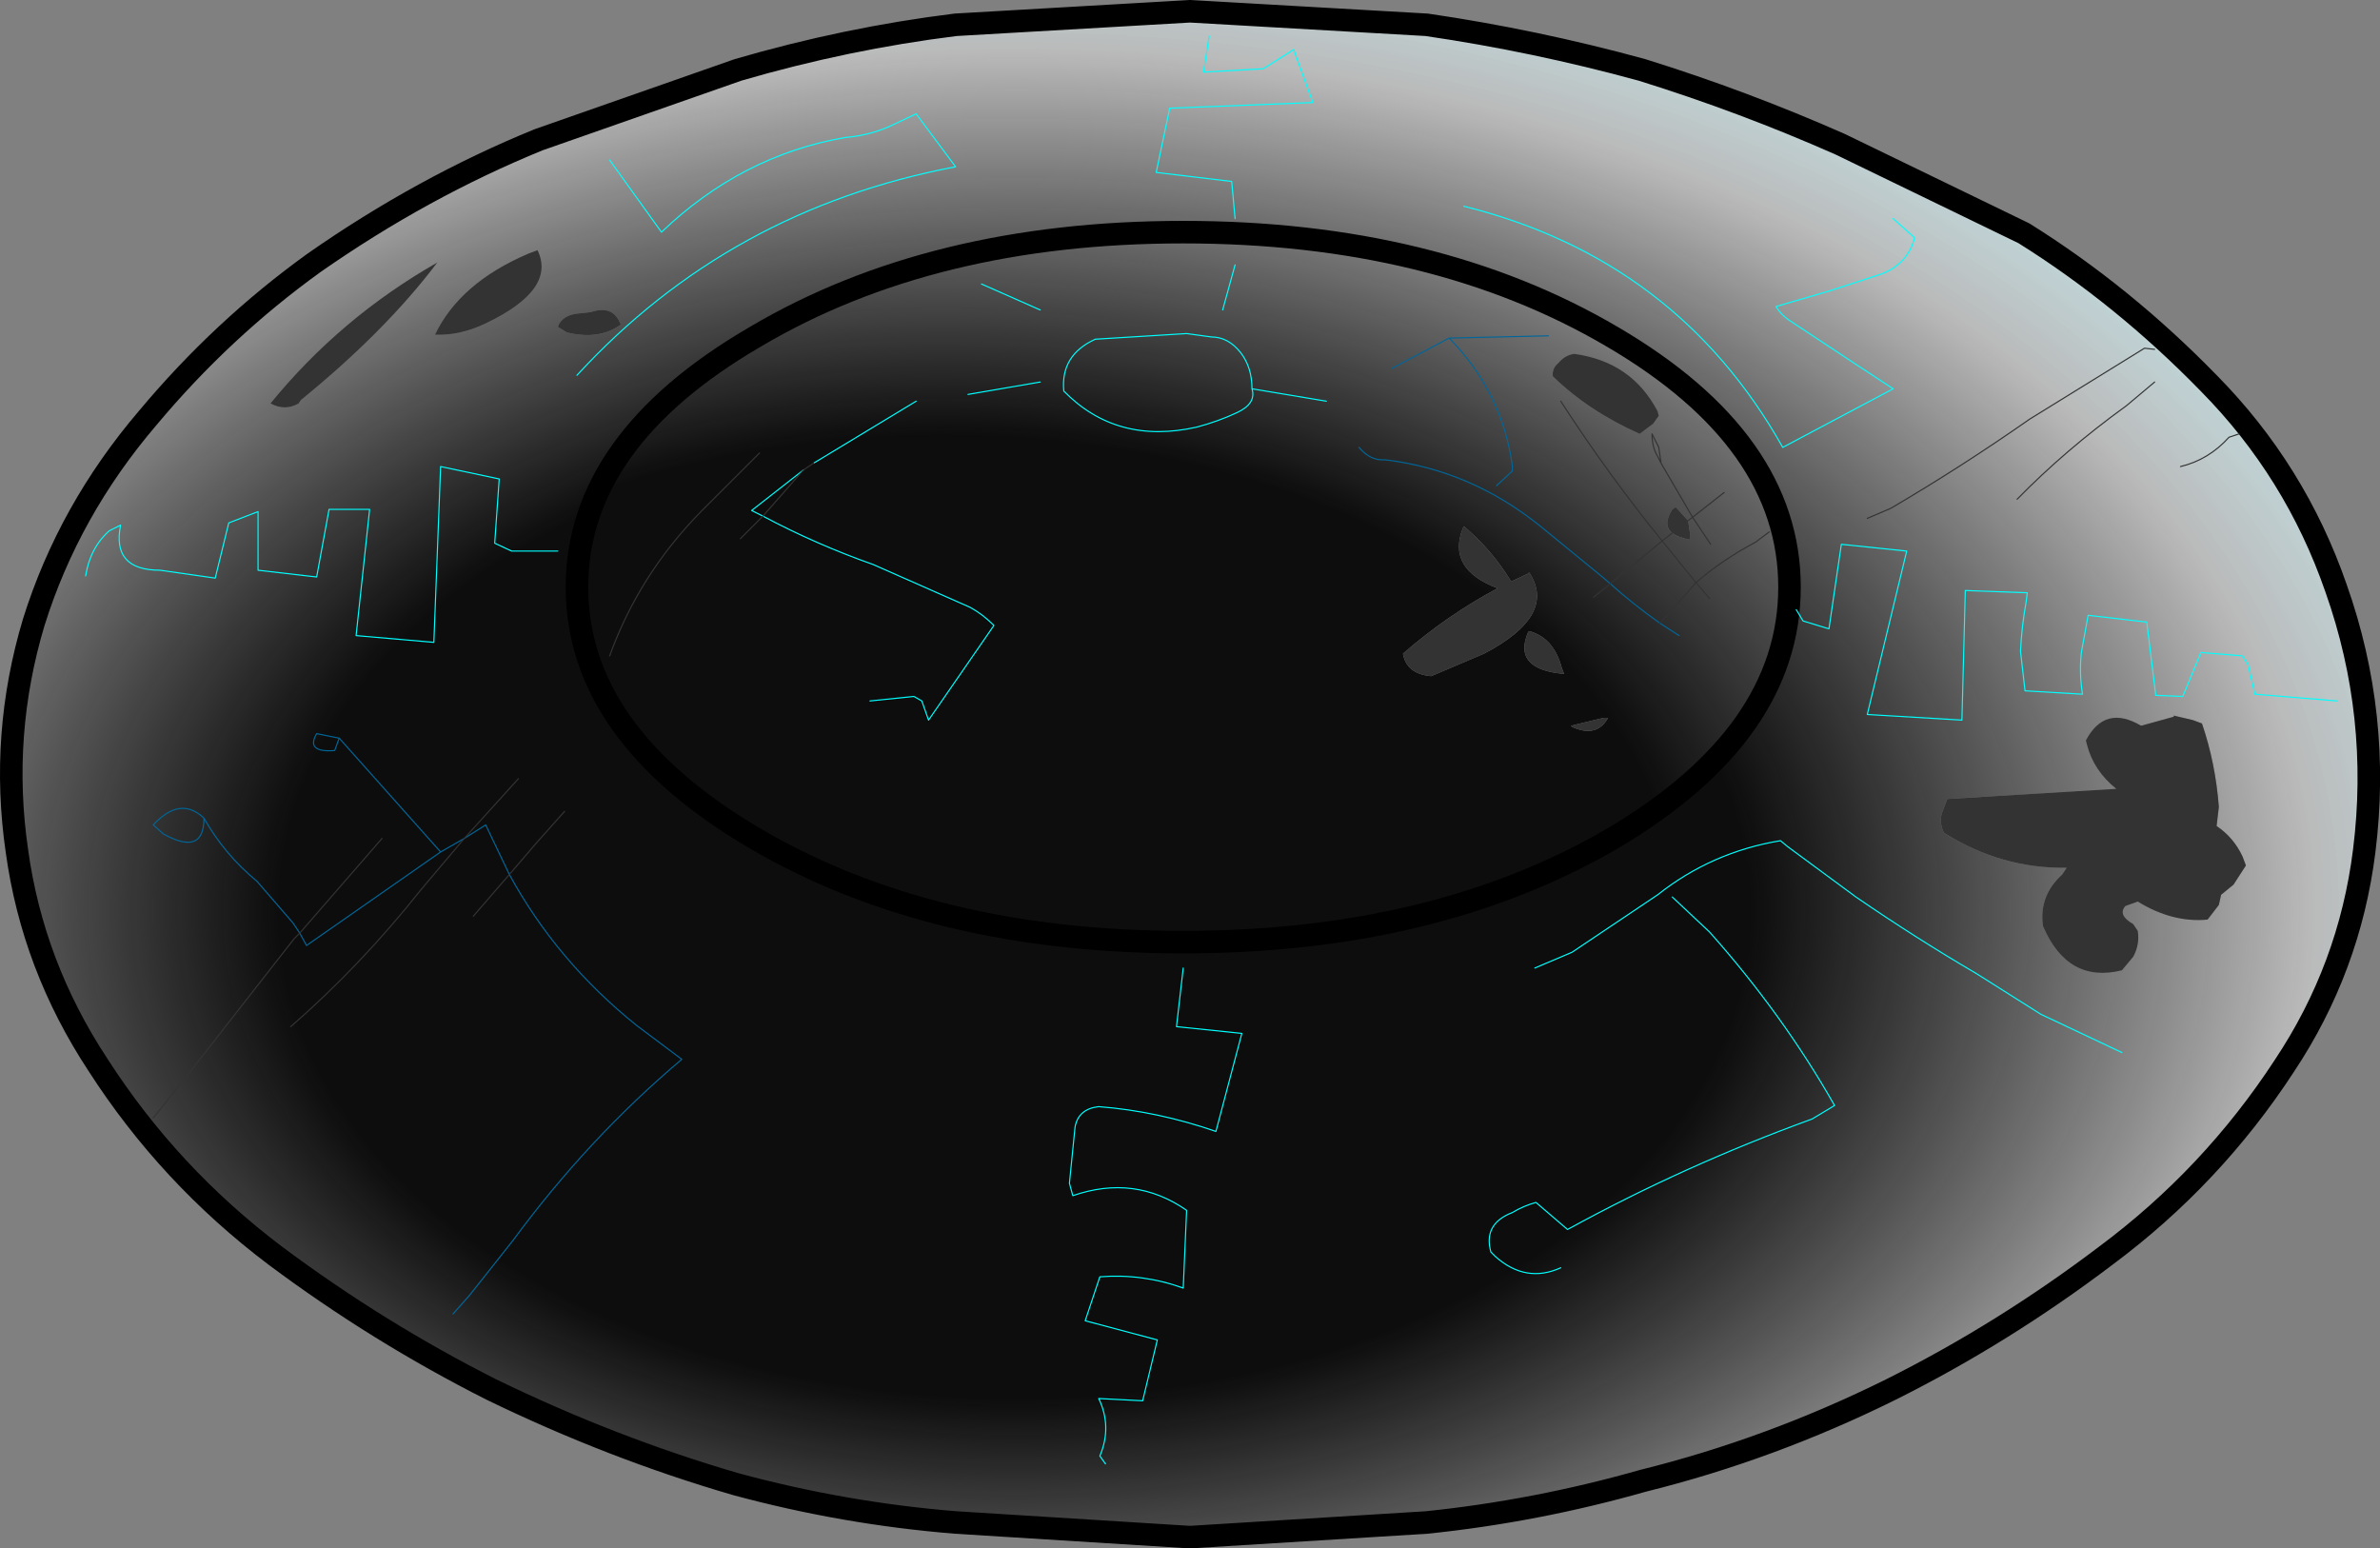 <?xml version="1.0" encoding="UTF-8" standalone="no"?>
<svg xmlns:xlink="http://www.w3.org/1999/xlink" height="68.7px" width="105.6px" xmlns="http://www.w3.org/2000/svg">
  <rect width="100%" height="100%" fill="#808080" stroke="none"/>
  <g transform="matrix(1.0, 0.0, 0.0, 1.0, 52.8, 34.3)">
    <path d="M2.0 -24.6 L1.85 -26.25 -1.5 -26.65 -0.9 -29.5 5.45 -29.75 4.6 -32.1 3.25 -31.25 0.6 -31.1 0.85 -32.7 0.6 -31.1 3.25 -31.25 4.6 -32.1 5.45 -29.75 -0.9 -29.5 -1.5 -26.65 1.85 -26.25 2.0 -24.6 M0.0 -33.8 L10.5 -33.2 Q15.3 -32.5 20.05 -31.2 24.55 -29.8 28.85 -27.9 L37.0 -23.95 Q41.4 -21.2 45.2 -17.3 49.05 -13.4 50.85 -8.2 52.85 -2.55 52.1 3.45 51.45 8.65 48.55 13.0 45.35 17.9 40.65 21.4 36.1 24.85 31.1 27.35 25.75 30.0 20.1 31.4 15.35 32.75 10.5 33.25 L0.0 33.9 -10.4 33.25 Q-15.35 32.85 -20.15 31.55 -25.65 29.95 -31.0 27.35 -36.05 24.8 -40.6 21.4 -45.3 17.85 -48.45 12.95 -51.35 8.55 -52.05 3.45 -52.8 -1.7 -51.3 -6.7 -49.75 -11.65 -46.25 -15.75 -42.95 -19.7 -38.85 -22.65 -34.05 -26.0 -28.9 -28.1 L-20.05 -31.2 Q-15.25 -32.6 -10.4 -33.2 L0.0 -33.8 M12.15 -25.15 Q21.6 -22.8 26.3 -14.45 L31.2 -17.05 29.45 -18.2 26.65 -20.05 Q26.25 -20.3 26.0 -20.7 L28.4 -21.4 30.7 -22.15 Q31.85 -22.6 32.15 -23.75 L31.2 -24.6 32.15 -23.75 Q31.85 -22.6 30.7 -22.15 L28.4 -21.4 26.0 -20.7 Q26.25 -20.3 26.65 -20.05 L29.45 -18.2 31.2 -17.05 26.3 -14.45 Q21.6 -22.8 12.15 -25.15 M26.9 -7.25 L27.2 -6.75 28.35 -6.4 28.9 -10.15 31.8 -9.85 30.05 -2.6 34.25 -2.35 34.4 -8.1 37.15 -8.0 37.1 -7.6 Q36.9 -6.5 36.85 -5.4 L37.05 -3.65 39.6 -3.5 Q39.45 -4.45 39.55 -5.35 L39.85 -7.0 42.45 -6.7 42.85 -3.45 44.05 -3.4 44.85 -5.35 46.7 -5.2 46.95 -4.8 47.25 -3.5 50.9 -3.2 47.25 -3.5 46.95 -4.8 46.7 -5.2 44.85 -5.35 44.05 -3.4 42.85 -3.45 42.45 -6.7 39.85 -7.0 39.55 -5.35 Q39.45 -4.45 39.6 -3.5 L37.05 -3.65 36.85 -5.4 Q36.9 -6.5 37.1 -7.6 L37.15 -8.0 34.4 -8.1 34.25 -2.35 30.05 -2.6 31.8 -9.85 28.9 -10.15 28.35 -6.4 27.2 -6.75 26.9 -7.25 M39.75 -1.45 L39.8 -1.25 Q40.1 -0.1 41.1 0.7 L33.6 1.15 33.35 1.8 Q33.25 2.25 33.45 2.65 36.0 4.25 38.9 4.2 L38.7 4.5 Q37.65 5.45 37.85 6.8 38.95 9.35 41.35 8.75 L41.85 8.15 Q42.15 7.6 42.05 7.0 L41.85 6.7 Q41.15 6.3 41.5 5.9 L42.05 5.7 Q43.6 6.65 45.15 6.5 L45.65 5.85 45.75 5.4 46.3 4.95 46.85 4.1 46.7 3.7 Q46.3 2.85 45.55 2.35 L45.65 1.5 Q45.5 -0.45 44.9 -2.2 L44.5 -2.35 43.65 -2.55 43.65 -2.5 42.2 -2.1 Q40.6 -3.05 39.75 -1.45 M42.8 -18.8 L42.35 -18.85 37.25 -15.7 Q34.25 -13.6 31.1 -11.75 L30.05 -11.3 31.1 -11.75 Q34.25 -13.6 37.25 -15.7 L42.35 -18.85 42.8 -18.8 M18.75 -19.35 Q10.85 -24.0 -0.3 -24.0 -11.45 -24.0 -19.3 -19.35 -27.2 -14.75 -27.2 -8.25 -27.2 -1.75 -19.3 2.9 -11.45 7.5 -0.3 7.5 10.85 7.5 18.75 2.9 26.6 -1.75 26.6 -8.25 26.6 -14.75 18.75 -19.35 M46.55 -15.05 L46.1 -14.9 Q45.2 -13.9 43.95 -13.6 45.2 -13.9 46.1 -14.9 L46.55 -15.05 M42.8 -17.35 L41.55 -16.3 Q38.85 -14.35 36.7 -12.15 38.85 -14.35 41.55 -16.3 L42.8 -17.35 M-27.2 -17.65 Q-20.45 -25.0 -10.4 -26.9 L-12.15 -29.25 -13.1 -28.8 Q-14.1 -28.3 -15.3 -28.2 -19.9 -27.4 -23.45 -24.0 L-25.75 -27.2 -23.45 -24.0 Q-19.9 -27.4 -15.3 -28.2 -14.1 -28.3 -13.1 -28.8 L-12.15 -29.25 -10.4 -26.9 Q-20.45 -25.0 -27.2 -17.65 M-28.05 -9.85 L-30.1 -9.85 -30.85 -10.2 -30.65 -13.05 -33.25 -13.6 -33.55 -5.8 -37.0 -6.1 -36.4 -11.7 -38.2 -11.7 -38.75 -8.7 -41.35 -9.0 -41.35 -11.6 -42.65 -11.1 -43.25 -8.65 -45.7 -9.0 Q-47.85 -9.0 -47.45 -11.0 L-47.95 -10.75 Q-48.8 -10.0 -49.0 -8.75 -48.8 -10.0 -47.95 -10.75 L-47.45 -11.0 Q-47.85 -9.0 -45.7 -9.0 L-43.25 -8.65 -42.65 -11.1 -41.35 -11.6 -41.35 -9.0 -38.75 -8.7 -38.2 -11.7 -36.4 -11.7 -37.0 -6.1 -33.55 -5.8 -33.25 -13.6 -30.65 -13.05 -30.85 -10.2 -30.1 -9.85 -28.05 -9.85 M-0.3 8.65 L-0.6 11.25 2.3 11.55 1.15 15.9 Q-1.45 15.0 -4.05 14.8 -4.95 14.9 -5.1 15.7 L-5.35 18.2 -5.2 18.75 Q-2.45 17.8 -0.15 19.4 L-0.3 22.85 Q-2.1 22.2 -4.0 22.35 L-4.65 24.3 -1.45 25.15 -2.1 27.85 -4.05 27.75 Q-3.45 29.0 -4.0 30.3 L-3.75 30.65 -4.0 30.3 Q-3.45 29.0 -4.05 27.75 L-2.1 27.85 -1.45 25.15 -4.65 24.3 -4.0 22.35 Q-2.1 22.2 -0.3 22.85 L-0.15 19.4 Q-2.45 17.8 -5.2 18.75 L-5.35 18.2 -5.1 15.7 Q-4.95 14.9 -4.05 14.8 -1.45 15.0 1.15 15.9 L2.3 11.55 -0.6 11.25 -0.3 8.65 M21.4 5.5 L23.05 7.05 Q26.3 10.7 28.6 14.75 L27.6 15.35 Q21.95 17.4 16.75 20.25 L15.35 19.05 Q14.8 19.2 14.3 19.5 13.0 20.0 13.35 21.25 L13.55 21.45 Q14.9 22.65 16.45 21.95 14.9 22.65 13.55 21.45 L13.35 21.25 Q13.0 20.0 14.3 19.5 14.8 19.2 15.35 19.05 L16.75 20.25 Q21.95 17.4 27.6 15.35 L28.6 14.75 Q26.3 10.7 23.05 7.05 L21.4 5.5 M15.3 8.65 L16.95 7.95 20.75 5.4 Q23.15 3.5 26.2 3.0 L26.5 3.25 29.55 5.5 Q32.25 7.35 34.9 8.9 L37.75 10.7 41.35 12.4 37.75 10.7 34.9 8.9 Q32.25 7.35 29.55 5.5 L26.5 3.25 26.2 3.0 Q23.15 3.5 20.75 5.4 L16.95 7.95 15.3 8.65 M-39.45 -16.55 Q-35.7 -19.6 -33.4 -22.65 -37.7 -20.2 -40.8 -16.4 -40.15 -16.05 -39.55 -16.4 L-39.45 -16.55 M-25.35 -20.1 Q-25.7 -20.75 -26.6 -20.45 L-27.05 -20.4 Q-27.85 -20.35 -28.05 -19.8 L-27.65 -19.55 Q-26.2 -19.2 -25.25 -19.9 L-25.35 -20.1 M-28.95 -23.2 L-29.35 -23.05 Q-32.4 -21.75 -33.5 -19.45 -32.4 -19.4 -31.25 -19.95 -28.1 -21.45 -28.95 -23.2 M-37.75 -1.55 L-38.75 -1.75 Q-39.25 -0.9 -37.95 -1.0 L-37.75 -1.55 -33.25 3.5 -39.2 7.65 -39.5 7.1 -39.2 7.65 -33.25 3.5 -37.75 -1.55 -37.95 -1.0 Q-39.25 -0.9 -38.75 -1.75 L-37.75 -1.55 M-27.75 1.7 L-29.0 3.1 -30.2 4.5 -29.0 3.1 -27.75 1.7 M-30.2 4.5 L-31.25 2.3 -32.2 2.9 -31.25 2.3 -30.2 4.5 Q-28.1 8.35 -24.55 11.2 L-22.55 12.7 Q-26.7 16.2 -30.05 20.75 L-31.95 23.15 -32.7 24.0 -31.95 23.15 -30.05 20.75 Q-26.7 16.2 -22.55 12.7 L-24.55 11.2 Q-28.1 8.35 -30.2 4.5 L-31.8 6.35 -30.2 4.5 M-32.2 2.9 L-33.25 3.5 -32.2 2.9 -29.8 0.25 -32.2 2.9 -34.1 5.15 Q-36.8 8.55 -39.9 11.25 -36.8 8.55 -34.1 5.15 L-32.2 2.9 M-39.5 7.1 L-39.8 6.65 -41.4 4.8 Q-42.85 3.6 -43.75 2.0 -44.8 1.0 -46.0 2.3 L-45.55 2.7 Q-43.75 3.7 -43.75 2.0 -43.75 3.7 -45.55 2.7 L-46.0 2.3 Q-44.8 1.0 -43.75 2.0 -42.85 3.6 -41.4 4.8 L-39.8 6.65 -39.5 7.1 -35.85 2.9 -39.5 7.1 -39.75 7.35 -44.6 13.55 -46.0 15.3 -44.6 13.55 -39.75 7.35 -39.5 7.1" fill="url(#gradient0)" fill-rule="evenodd" stroke="none"/>
    <path d="M16.35 -18.2 Q16.05 -17.95 16.1 -17.6 17.7 -16.05 19.95 -15.05 L20.55 -15.5 20.8 -15.85 20.75 -16.05 Q19.6 -18.25 17.05 -18.6 16.65 -18.55 16.35 -18.2 M7.5 -14.45 Q8.0 -13.85 8.65 -13.9 12.45 -13.45 15.55 -10.95 L18.3 -8.7 18.65 -8.4 18.3 -8.7 15.55 -10.95 Q12.45 -13.45 8.65 -13.9 8.0 -13.85 7.5 -14.45 M13.6 -12.75 L14.3 -13.4 14.3 -13.65 Q13.85 -16.9 11.5 -19.3 L15.9 -19.4 11.5 -19.3 Q13.85 -16.9 14.3 -13.65 L14.3 -13.4 13.6 -12.75 M2.75 -17.05 Q2.75 -18.0 2.25 -18.65 1.7 -19.35 0.95 -19.35 L-0.15 -19.5 -4.2 -19.25 Q-5.75 -18.55 -5.6 -16.95 -3.25 -14.55 0.3 -15.35 1.25 -15.6 2.1 -16.0 2.95 -16.4 2.75 -17.05 L6.05 -16.5 2.75 -17.05 Q2.95 -16.4 2.1 -16.0 1.25 -15.6 0.3 -15.35 -3.25 -14.55 -5.6 -16.95 -5.75 -18.55 -4.2 -19.25 L-0.15 -19.5 0.95 -19.35 Q1.7 -19.35 2.25 -18.65 2.75 -18.0 2.75 -17.05 M1.45 -20.55 L2.0 -22.55 1.45 -20.55 M16.45 -16.5 Q18.55 -13.25 20.95 -10.3 L18.65 -8.4 17.9 -7.8 18.65 -8.4 20.95 -10.3 Q18.55 -13.25 16.45 -16.5 M16.95 -2.05 Q18.05 -1.55 18.55 -2.45 L18.35 -2.45 16.9 -2.1 16.95 -2.05 M12.15 -10.95 L12.1 -10.85 Q11.4 -9.05 13.65 -8.2 11.4 -7.0 9.45 -5.3 9.6 -4.4 10.7 -4.3 L13.05 -5.3 Q16.3 -7.0 15.05 -8.9 L15.0 -8.85 14.25 -8.5 Q13.4 -9.9 12.15 -10.95 M15.05 -6.3 L15.0 -6.25 Q14.3 -4.6 16.6 -4.4 L16.5 -4.65 Q16.15 -6.0 15.05 -6.3 M8.95 -17.95 L11.5 -19.3 8.95 -17.95 M20.8 -14.45 L20.9 -13.75 20.75 -14.05 Q20.5 -14.45 20.5 -15.05 L20.8 -14.45 20.5 -15.05 Q20.5 -14.45 20.75 -14.05 L20.9 -13.75 20.8 -14.45 M21.4 -10.65 Q21.65 -10.45 22.2 -10.35 L22.2 -10.55 22.1 -11.2 21.55 -11.8 21.4 -11.7 Q20.95 -11.0 21.4 -10.65 L20.95 -10.3 22.45 -8.45 Q23.6 -9.45 25.1 -10.25 L25.7 -10.7 25.1 -10.25 Q23.6 -9.45 22.45 -8.45 L20.95 -10.3 21.4 -10.65 M23.1 -10.15 L22.3 -11.35 23.7 -12.45 22.3 -11.35 23.1 -10.15 M23.05 -7.75 L22.45 -8.45 20.85 -6.65 22.45 -8.45 23.05 -7.75 M20.9 -13.75 L22.3 -11.35 22.1 -11.2 22.3 -11.35 20.9 -13.75 M21.7 -6.1 L20.85 -6.65 21.7 -6.1 M18.75 -19.35 Q26.6 -14.75 26.6 -8.25 26.6 -1.75 18.75 2.9 10.85 7.5 -0.3 7.5 -11.45 7.5 -19.3 2.9 -27.2 -1.75 -27.2 -8.25 -27.2 -14.75 -19.3 -19.35 -11.45 -24.0 -0.3 -24.0 10.85 -24.0 18.75 -19.35 M20.85 -6.65 Q19.65 -7.5 18.65 -8.4 19.65 -7.5 20.85 -6.65 M-19.1 -14.2 L-21.7 -11.6 Q-24.45 -8.8 -25.75 -5.2 -24.45 -8.8 -21.7 -11.6 L-19.1 -14.2 M-12.15 -16.5 L-16.7 -13.75 -12.15 -16.5 M-6.65 -17.35 L-9.85 -16.8 -6.65 -17.35 M-6.65 -20.55 L-9.25 -21.7 -6.65 -20.55 M-16.7 -13.75 L-17.15 -13.45 -16.7 -13.75 M-18.95 -11.4 Q-16.6 -10.15 -14.05 -9.25 L-9.75 -7.35 Q-9.2 -7.05 -8.7 -6.55 L-11.6 -2.35 -11.9 -3.2 -12.25 -3.4 -14.2 -3.2 -12.25 -3.4 -11.9 -3.2 -11.6 -2.35 -8.7 -6.55 Q-9.2 -7.05 -9.75 -7.35 L-14.05 -9.25 Q-16.6 -10.15 -18.95 -11.4 L-19.95 -10.4 -18.95 -11.4 -19.45 -11.65 -17.15 -13.45 -19.45 -11.65 -18.95 -11.4 -17.15 -13.45 -18.95 -11.4" fill="url(#gradient1)" fill-rule="evenodd" stroke="none"/>
    <path d="M16.35 -18.2 Q16.65 -18.55 17.05 -18.6 19.6 -18.25 20.75 -16.05 L20.8 -15.85 20.55 -15.5 19.95 -15.05 Q17.7 -16.05 16.1 -17.6 16.05 -17.95 16.35 -18.2 M15.05 -6.3 Q16.15 -6.0 16.5 -4.65 L16.6 -4.4 Q14.3 -4.6 15.0 -6.25 L15.05 -6.3 M12.15 -10.95 Q13.4 -9.9 14.25 -8.5 L15.0 -8.85 15.05 -8.9 Q16.3 -7.0 13.05 -5.3 L10.7 -4.3 Q9.6 -4.4 9.45 -5.3 11.4 -7.0 13.65 -8.2 11.4 -9.05 12.1 -10.85 L12.15 -10.95 M16.95 -2.05 L16.9 -2.1 18.35 -2.45 18.55 -2.45 Q18.05 -1.55 16.95 -2.05 M22.1 -11.2 L22.2 -10.55 22.2 -10.35 Q21.65 -10.45 21.4 -10.65 20.95 -11.0 21.4 -11.7 L21.55 -11.8 22.1 -11.2 M39.75 -1.45 Q40.6 -3.05 42.2 -2.1 L43.65 -2.5 43.65 -2.55 44.5 -2.35 44.9 -2.2 Q45.5 -0.45 45.65 1.5 L45.55 2.35 Q46.3 2.85 46.7 3.7 L46.85 4.1 46.3 4.95 45.75 5.4 45.65 5.85 45.15 6.5 Q43.6 6.65 42.05 5.7 L41.5 5.9 Q41.15 6.3 41.85 6.7 L42.05 7.0 Q42.15 7.6 41.85 8.15 L41.35 8.75 Q38.95 9.35 37.85 6.8 37.65 5.45 38.7 4.5 L38.9 4.2 Q36.0 4.25 33.45 2.65 33.25 2.25 33.35 1.8 L33.6 1.15 41.1 0.7 Q40.1 -0.1 39.8 -1.25 L39.75 -1.45 M-28.95 -23.2 Q-28.1 -21.45 -31.25 -19.95 -32.4 -19.4 -33.5 -19.45 -32.4 -21.75 -29.35 -23.05 L-28.95 -23.2 M-25.35 -20.1 L-25.25 -19.9 Q-26.2 -19.2 -27.65 -19.55 L-28.05 -19.8 Q-27.85 -20.35 -27.05 -20.4 L-26.6 -20.45 Q-25.7 -20.75 -25.35 -20.1 M-39.45 -16.55 L-39.55 -16.4 Q-40.15 -16.05 -40.8 -16.4 -37.7 -20.2 -33.4 -22.65 -35.7 -19.6 -39.45 -16.55" fill="#333333" fill-rule="evenodd" stroke="none"/>
    <path d="M0.0 -33.8 L-10.4 -33.2 Q-15.25 -32.6 -20.05 -31.2 L-28.9 -28.1 Q-34.05 -26.0 -38.85 -22.65 -42.95 -19.7 -46.25 -15.75 -49.75 -11.65 -51.3 -6.7 -52.8 -1.7 -52.05 3.45 -51.35 8.55 -48.45 12.95 -45.3 17.85 -40.6 21.4 -36.05 24.8 -31.0 27.35 -25.65 29.95 -20.15 31.55 -15.35 32.85 -10.4 33.25 L0.0 33.9 10.5 33.25 Q15.35 32.75 20.1 31.4 25.75 30.0 31.1 27.35 36.1 24.85 40.65 21.4 45.35 17.9 48.55 13.0 51.45 8.65 52.1 3.45 52.85 -2.55 50.85 -8.2 49.05 -13.4 45.2 -17.3 41.4 -21.2 37.0 -23.95 L28.85 -27.9 Q24.55 -29.8 20.05 -31.2 15.3 -32.5 10.5 -33.2 L0.0 -33.8 M18.75 -19.35 Q10.85 -24.0 -0.3 -24.0 -11.45 -24.0 -19.3 -19.35 -27.2 -14.75 -27.2 -8.25 -27.2 -1.75 -19.3 2.9 -11.45 7.5 -0.3 7.5 10.85 7.5 18.75 2.9 26.6 -1.75 26.6 -8.25 26.6 -14.75 18.75 -19.35" fill="none" stroke="#000000" stroke-linecap="round" stroke-linejoin="round" stroke-width="1.0"/>
    <path d="M0.85 -32.7 L0.6 -31.1 3.25 -31.25 4.6 -32.1 5.45 -29.75 -0.9 -29.5 -1.5 -26.65 1.85 -26.25 2.0 -24.6 M2.0 -22.55 L1.45 -20.55 M6.05 -16.5 L2.75 -17.05 Q2.95 -16.4 2.1 -16.0 1.25 -15.6 0.3 -15.35 -3.25 -14.55 -5.6 -16.95 -5.75 -18.55 -4.2 -19.25 L-0.15 -19.5 0.95 -19.35 Q1.7 -19.35 2.25 -18.65 2.75 -18.0 2.75 -17.05 M31.2 -24.6 L32.15 -23.75 Q31.85 -22.6 30.7 -22.15 L28.4 -21.4 26.0 -20.7 Q26.25 -20.3 26.65 -20.05 L29.45 -18.2 31.2 -17.05 26.3 -14.45 Q21.6 -22.8 12.15 -25.15 M50.9 -3.2 L47.25 -3.5 46.95 -4.8 46.7 -5.2 44.85 -5.35 44.05 -3.4 42.85 -3.45 42.45 -6.7 39.85 -7.0 39.55 -5.35 Q39.45 -4.45 39.6 -3.5 L37.05 -3.65 36.85 -5.4 Q36.9 -6.5 37.1 -7.6 L37.15 -8.0 34.4 -8.1 34.25 -2.35 30.05 -2.6 31.8 -9.85 28.9 -10.15 28.35 -6.4 27.2 -6.75 26.9 -7.25 M41.35 12.4 L37.75 10.7 34.9 8.9 Q32.25 7.35 29.55 5.5 L26.5 3.25 26.2 3.0 Q23.15 3.5 20.75 5.4 L16.95 7.95 15.3 8.65 M16.45 21.95 Q14.9 22.65 13.55 21.45 L13.35 21.25 Q13.0 20.0 14.3 19.5 14.8 19.2 15.35 19.05 L16.75 20.25 Q21.95 17.4 27.6 15.35 L28.6 14.75 Q26.3 10.7 23.05 7.05 L21.4 5.5 M-3.75 30.65 L-4.0 30.3 Q-3.45 29.0 -4.05 27.75 L-2.1 27.85 -1.45 25.15 -4.65 24.3 -4.0 22.35 Q-2.1 22.2 -0.3 22.85 L-0.15 19.4 Q-2.45 17.8 -5.2 18.75 L-5.35 18.2 -5.1 15.7 Q-4.95 14.9 -4.05 14.8 -1.45 15.0 1.15 15.9 L2.3 11.55 -0.6 11.25 -0.3 8.65 M-49.0 -8.75 Q-48.8 -10.0 -47.95 -10.75 L-47.45 -11.0 Q-47.85 -9.0 -45.7 -9.0 L-43.25 -8.65 -42.65 -11.1 -41.35 -11.6 -41.35 -9.0 -38.75 -8.7 -38.2 -11.7 -36.4 -11.7 -37.0 -6.1 -33.55 -5.8 -33.25 -13.6 -30.65 -13.05 -30.85 -10.2 -30.1 -9.85 -28.05 -9.85 M-25.75 -27.2 L-23.45 -24.0 Q-19.9 -27.4 -15.3 -28.2 -14.1 -28.3 -13.1 -28.8 L-12.15 -29.25 -10.4 -26.9 Q-20.45 -25.0 -27.2 -17.65 M-9.25 -21.7 L-6.65 -20.55 M-9.85 -16.8 L-6.65 -17.35 M-16.7 -13.75 L-12.15 -16.5 M-14.2 -3.2 L-12.25 -3.4 -11.9 -3.2 -11.6 -2.35 -8.7 -6.55 Q-9.2 -7.05 -9.75 -7.35 L-14.05 -9.25 Q-16.6 -10.15 -18.95 -11.4 L-19.45 -11.65 -17.15 -13.45" fill="none" stroke="#00ffff" stroke-linecap="round" stroke-linejoin="round" stroke-width="0.05"/>
    <path d="M15.9 -19.4 L11.5 -19.3 Q13.85 -16.9 14.3 -13.65 L14.3 -13.4 13.6 -12.75 M18.65 -8.4 L18.3 -8.7 15.55 -10.95 Q12.45 -13.45 8.65 -13.9 8.0 -13.85 7.5 -14.45 M11.5 -19.3 L8.95 -17.95 M20.85 -6.65 L21.7 -6.1 M18.65 -8.4 Q19.65 -7.5 20.85 -6.65 M-39.5 7.1 L-39.2 7.65 -33.25 3.5 -37.75 -1.55 -37.95 -1.0 Q-39.25 -0.9 -38.75 -1.75 L-37.75 -1.55 M-30.2 4.5 Q-28.1 8.35 -24.55 11.2 L-22.55 12.7 Q-26.7 16.2 -30.05 20.75 L-31.95 23.15 -32.7 24.0 M-32.2 2.9 L-31.25 2.3 -30.2 4.5 M-33.25 3.5 L-32.2 2.9 M-43.75 2.0 Q-43.75 3.7 -45.55 2.7 L-46.0 2.3 Q-44.8 1.0 -43.75 2.0 -42.85 3.6 -41.4 4.8 L-39.8 6.65 -39.5 7.1" fill="none" stroke="#006699" stroke-linecap="round" stroke-linejoin="round" stroke-width="0.05"/>
    <path d="M17.9 -7.8 L18.65 -8.4 20.95 -10.3 Q18.55 -13.25 16.45 -16.5 M20.8 -14.45 L20.5 -15.05 Q20.5 -14.45 20.75 -14.05 L20.9 -13.75 20.8 -14.45 M21.4 -10.65 L20.95 -10.3 22.45 -8.45 Q23.6 -9.45 25.1 -10.25 L25.7 -10.7 M22.1 -11.2 L22.3 -11.35 20.9 -13.75 M20.85 -6.65 L22.45 -8.45 23.05 -7.75 M23.7 -12.45 L22.3 -11.35 23.1 -10.15 M30.05 -11.3 L31.1 -11.75 Q34.25 -13.6 37.25 -15.7 L42.35 -18.85 42.8 -18.8 M36.7 -12.15 Q38.85 -14.35 41.55 -16.3 L42.8 -17.35 M43.95 -13.6 Q45.2 -13.9 46.1 -14.9 L46.55 -15.05 M-25.75 -5.2 Q-24.45 -8.8 -21.7 -11.6 L-19.1 -14.2 M-17.15 -13.45 L-16.7 -13.75 M-18.95 -11.4 L-19.95 -10.4 M-17.15 -13.45 L-18.95 -11.4 M-30.2 4.5 L-29.0 3.1 -27.75 1.7 M-30.2 4.5 L-31.8 6.35 M-32.2 2.9 L-29.8 0.25 M-32.2 2.9 L-34.1 5.15 Q-36.8 8.55 -39.9 11.25 M-39.5 7.1 L-35.85 2.9 M-39.5 7.1 L-39.75 7.35 -44.6 13.55 -46.0 15.3" fill="none" stroke="#333333" stroke-linecap="round" stroke-linejoin="round" stroke-width="0.05"/>
  </g>
  <defs>
    <radialGradient cx="0" cy="0" gradientTransform="matrix(0.086, 0.0, 0.0, 0.057, -7.8, 6.1)" gradientUnits="userSpaceOnUse" id="gradient0" r="819.2" spreadMethod="pad">
      <stop offset="0.463" stop-color="#000000" stop-opacity="0.902"/>
      <stop offset="0.816" stop-color="#b9b9b9"/>
      <stop offset="1.0" stop-color="#cff9fe" stop-opacity="0.902"/>
    </radialGradient>
    <radialGradient cx="0" cy="0" gradientTransform="matrix(0.086, 0.0, 0.0, 0.057, -11.0, 6.65)" gradientUnits="userSpaceOnUse" id="gradient1" r="819.2" spreadMethod="pad">
      <stop offset="0.463" stop-color="#000000" stop-opacity="0.902"/>
      <stop offset="0.816" stop-color="#b9b9b9"/>
      <stop offset="1.0" stop-color="#cff9fe" stop-opacity="0.902"/>
    </radialGradient>
  </defs>
</svg>
